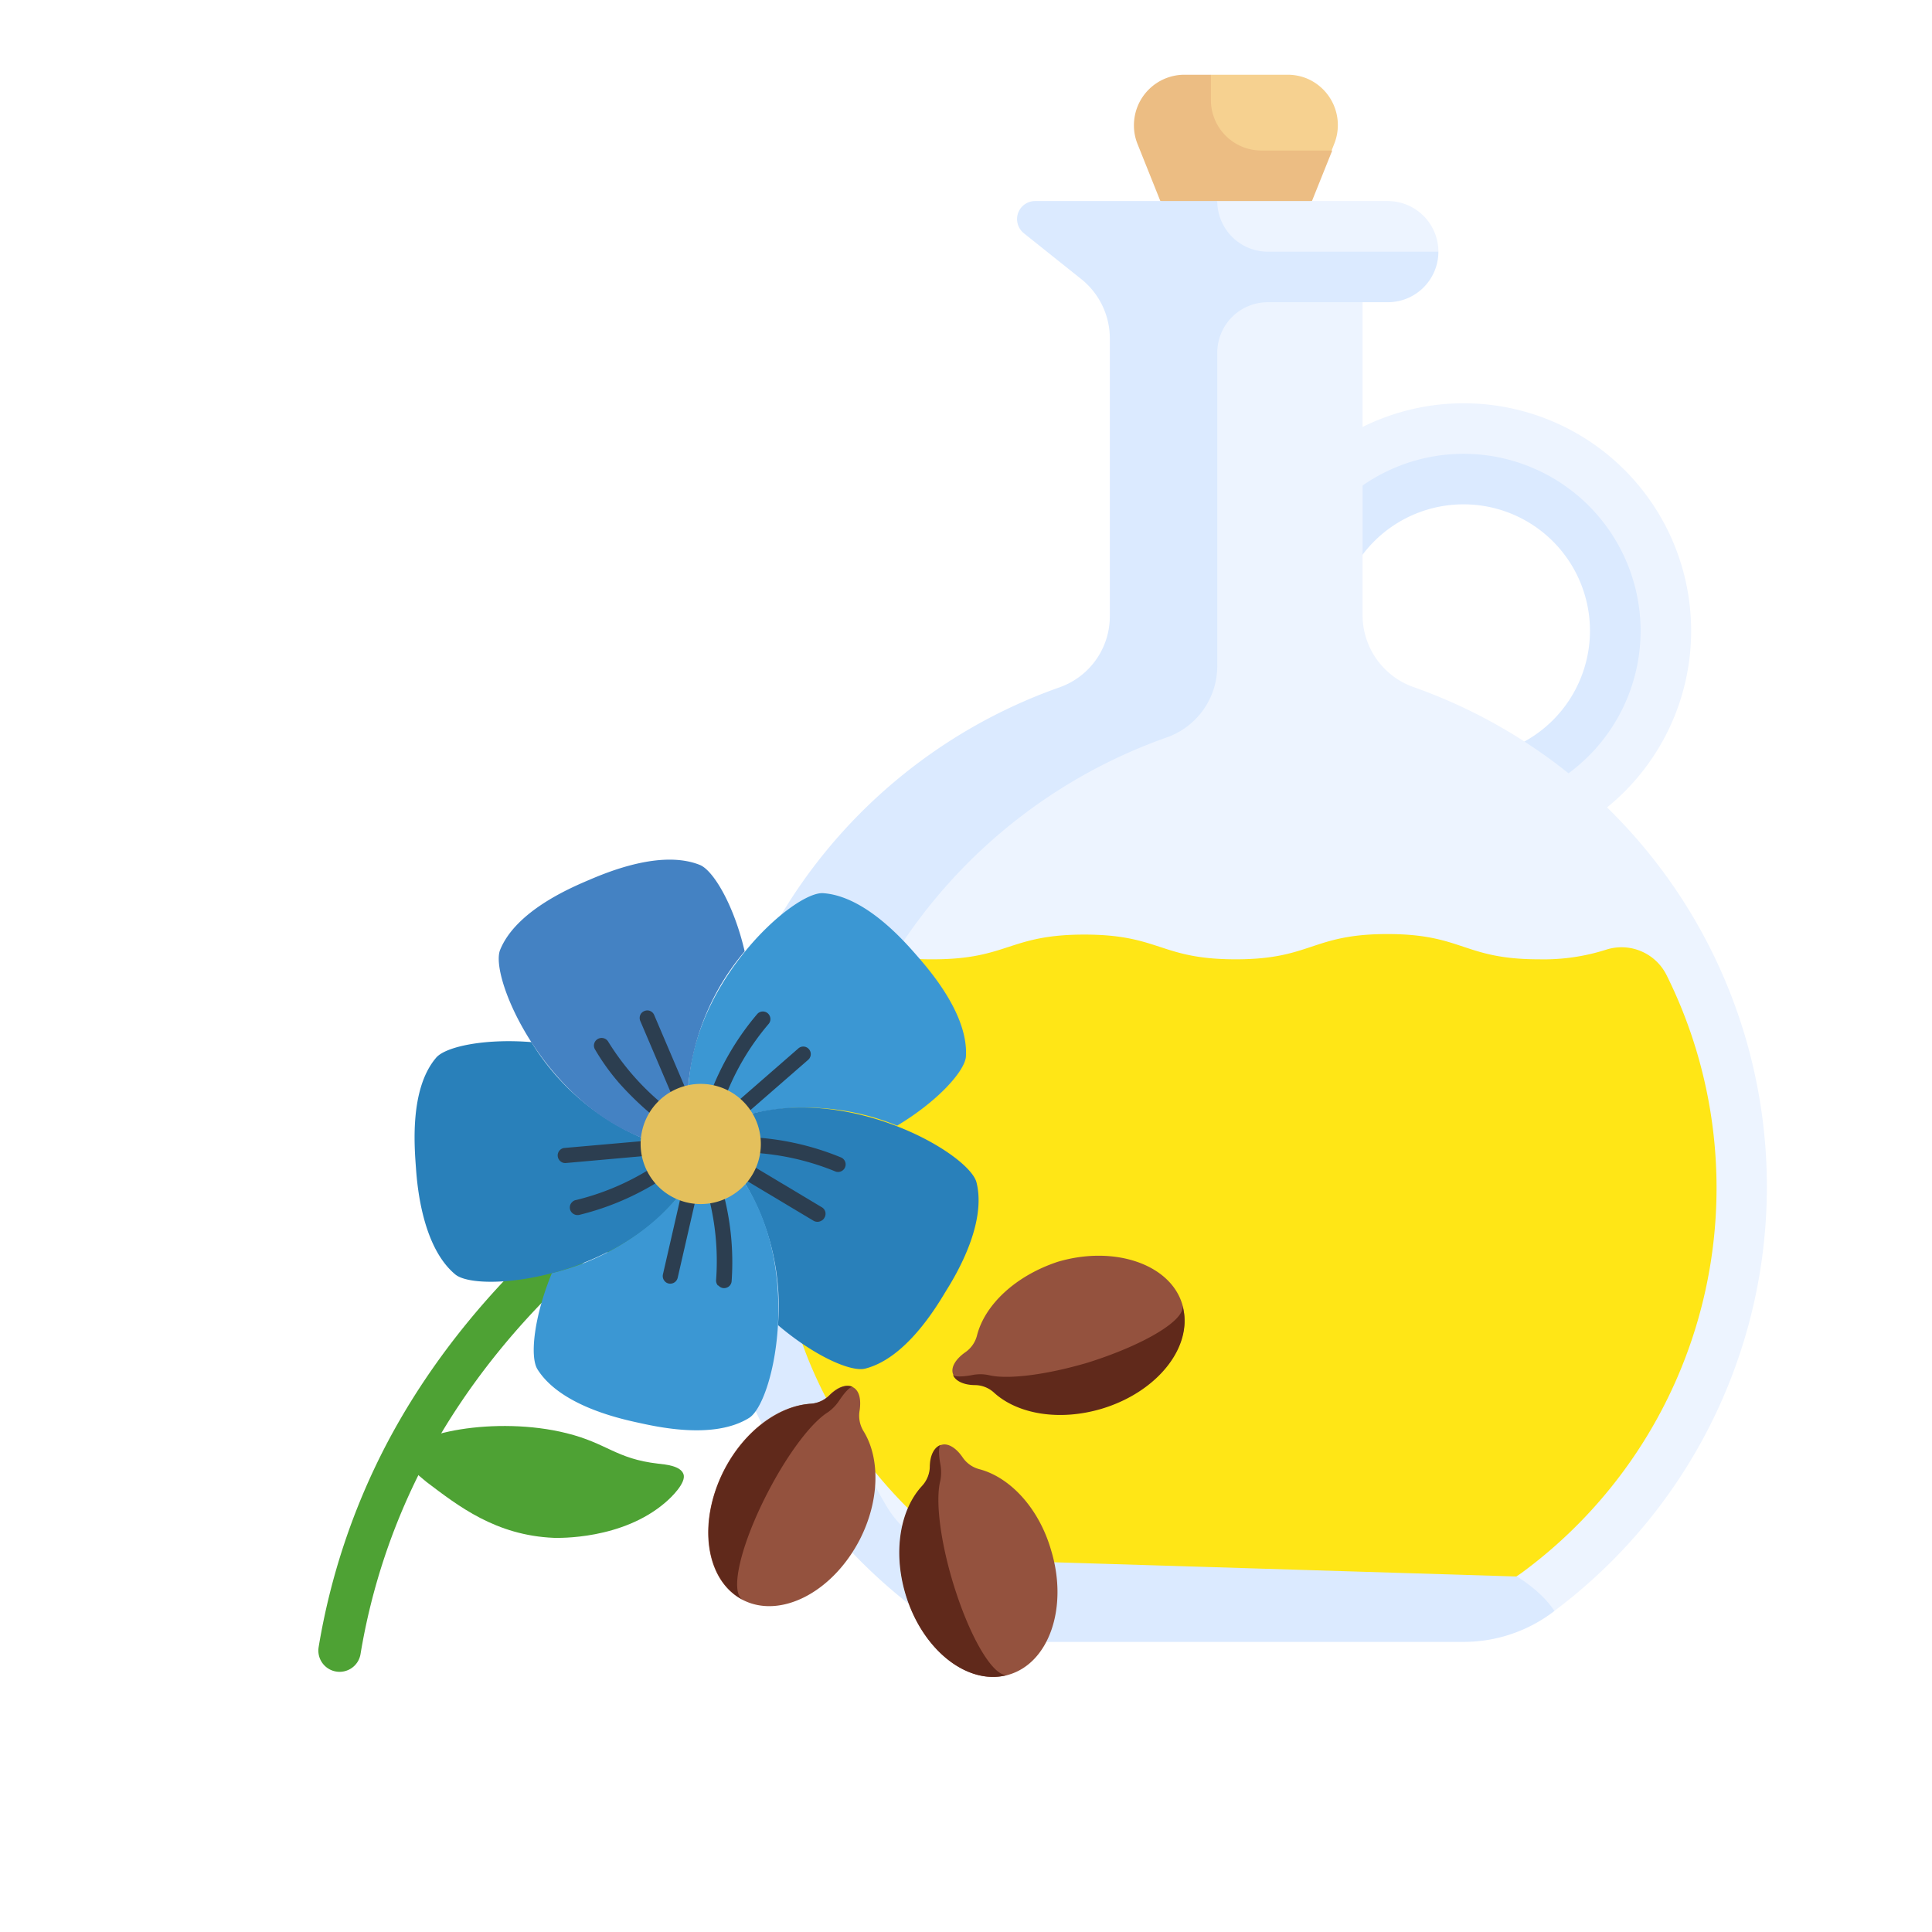 <svg xmlns="http://www.w3.org/2000/svg" viewBox="0 0 182 182"><path d="M91.33,0H84.08l-5,6.53,7.37,7.76,9-7.15.24-.61A4.76,4.76,0,0,0,93.09.34,4.83,4.83,0,0,0,91.33,0Z" transform="translate(29.99 7.04)" fill="#f6d190"/><path d="M84.08,2.38V0H81.59a4.76,4.76,0,0,0-4.76,4.76,4.65,4.65,0,0,0,.34,1.77l2.15,5.37,7.14,2.39L93.6,11.9l1.91-4.76H88.84a4.76,4.76,0,0,1-4.76-4.76Z" transform="translate(29.99 7.04)" fill="#ecbd83"/><path d="M107.89,73.81a21.43,21.43,0,1,1,21.43-21.43A21.42,21.42,0,0,1,107.89,73.81Zm0-35.71a14.29,14.29,0,1,0,14.29,14.29h0A14.3,14.3,0,0,0,107.89,38.1Z" transform="translate(29.99 7.04)" fill="#edf4ff"/><path d="M107.89,35.71a16.67,16.67,0,1,0,16.67,16.67h0A16.69,16.69,0,0,0,107.89,35.71Zm0,28.58a11.91,11.91,0,1,1,11.9-11.92h0A11.92,11.92,0,0,1,107.89,64.29Z" transform="translate(29.99 7.04)" fill="#dbeaff"/><path d="M103.24,57.71A7.19,7.19,0,0,1,98.37,51V21.43l7.14-4.76a4.77,4.77,0,0,0-4.76-4.77H84.68l-6.2,5.69L77.35,51.34a7.22,7.22,0,0,1-4.87,6.76,49.89,49.89,0,0,0-12.9,87.22c2.41,1.79,2.57.67,5.57.67h42.63l8.66-1.28a49.91,49.91,0,0,0-13.2-87Z" transform="translate(29.99 7.04)" fill="#edf4ff"/><path d="M86.46,135.71A63.65,63.65,0,0,0,65.17,139a9.68,9.68,0,0,1-11.66-4.18,49.4,49.4,0,0,1-6.93-25.3,50,50,0,0,1,33.36-47.1,7.13,7.13,0,0,0,4.74-6.71V26.19a4.76,4.76,0,0,1,4.76-4.76h11.31a4.76,4.76,0,0,0,4.76-4.76H89.44a4.77,4.77,0,0,1-4.76-4.77H67.48a1.7,1.7,0,0,0-1.66,1.73,1.73,1.73,0,0,0,.6,1.27l5.46,4.36a7.17,7.17,0,0,1,2.68,5.58V51a7.1,7.1,0,0,1-4.74,6.71,49.91,49.91,0,0,0-13.34,87l.3.24a14.13,14.13,0,0,0,8.37,2.68h42.63a14,14,0,0,0,8.66-2.91c-3.38-5.17-15.5-9-30-9Z" transform="translate(29.99 7.04)" fill="#dbeaff"/><path d="M127,84.81a4.74,4.74,0,0,0-5.68-2.39,19.35,19.35,0,0,1-6.32.91c-7.15,0-7.15-2.38-14.29-2.38s-7.15,2.38-14.29,2.38S79.3,81,72.16,81,65,83.33,57.88,83.33a23.08,23.08,0,0,1-3.71-.27L47.8,84.81a45.05,45.05,0,0,0-4.68,20c0,14.46,6.38,26.44,18.06,35.07l51.67,1.59.46-.31A45,45,0,0,0,127,84.81Z" transform="translate(29.99 7.04)" fill="#ffe616"/><path d="M29.22,110.86c4.25-5.18,5-6.68,4.65-7-1-1-16.79,9-25.76,26.23A61.76,61.76,0,0,0,2,148.45" transform="translate(29.99 7.04)" fill="none" stroke="#4ea234" stroke-linecap="round" stroke-miterlimit="10" stroke-width="4"/><path d="M61,92.53c.27-3.94-3.4-8.15-4.62-9.55s-4.89-5.61-8.83-5.88c-2.69-.18-12.09,8.05-12.68,18.14A5.56,5.56,0,0,1,40.21,97a5.35,5.35,0,0,1,.63.87A22.73,22.73,0,0,1,54.52,99C58.32,96.73,60.85,93.91,61,92.53Z" transform="translate(29.99 7.04)" fill="#3b97d3"/><path d="M38.7,98.34a.71.71,0,0,1,.07-1l6.44-5.61a.7.7,0,0,1,1,.06h0a.71.71,0,0,1-.06,1l-6.44,5.61a.71.71,0,0,1-1-.06Z" transform="translate(29.99 7.04)" fill="#2c3e50"/><path d="M36.9,97.12a.72.72,0,0,1-.13-.72,25.47,25.47,0,0,1,4.56-7.9.71.71,0,0,1,1-.09.74.74,0,0,1,.22.33.71.71,0,0,1-.16.71,23.67,23.67,0,0,0-4.28,7.45.71.71,0,0,1-.93.41A.67.67,0,0,1,36.9,97.12Z" transform="translate(29.99 7.04)" fill="#2c3e50"/><path d="M59.14,114.55c1-1.59,3.82-6.37,2.86-10.2-.66-2.62-11.41-9-21.18-6.48a5.58,5.58,0,0,1-.65,6.53,22.61,22.61,0,0,1,3.13,13.39c3.39,2.89,6.85,4.43,8.2,4.1C55.32,120.93,58.18,116.15,59.14,114.55Z" transform="translate(29.99 7.04)" fill="#2980ba"/><path d="M39.14,103.34a.7.7,0,0,1,.07-1,.69.69,0,0,1,.84-.07l7.33,4.39a.71.71,0,0,1,.3,1,.67.67,0,0,1-.3.3.73.73,0,0,1-.73,0l-7.34-4.39A.77.77,0,0,1,39.14,103.34Z" transform="translate(29.99 7.04)" fill="#2c3e50"/><path d="M39.75,101.25a.68.68,0,0,1-.1-.77.7.7,0,0,1,.67-.41A25.63,25.63,0,0,1,49.25,102a.71.71,0,1,1-.58,1.3h0a24.13,24.13,0,0,0-8.42-1.78A.7.7,0,0,1,39.75,101.25Z" transform="translate(29.99 7.04)" fill="#2c3e50"/><path d="M40.17,104.4a3.86,3.86,0,0,1-.5.49,5.56,5.56,0,0,1-5.9.9A22.6,22.6,0,0,1,22,112.89c-1.7,4.12-2.09,7.89-1.36,9.06,2.1,3.35,7.53,4.6,9.35,5s7.24,1.67,10.59-.42C42.86,125.11,45.62,112.91,40.17,104.4Z" transform="translate(29.99 7.04)" fill="#3b97d3"/><path d="M32.62,113.64a.72.72,0,0,1-.16-.63l1.91-8.33a.72.72,0,0,1,.85-.52.71.71,0,0,1,.54.84l-1.91,8.33a.72.72,0,0,1-.85.54A.66.66,0,0,1,32.62,113.64Z" transform="translate(29.99 7.04)" fill="#2c3e50"/><path d="M37.64,114.06a.71.71,0,0,1-.17-.54,24.21,24.21,0,0,0-.91-8.55.71.71,0,0,1,1.37-.38,25.35,25.35,0,0,1,1,9.08.7.7,0,0,1-.49.6.69.69,0,0,1-.75-.21Z" transform="translate(29.99 7.04)" fill="#2c3e50"/><path d="M33.77,105.79a5.58,5.58,0,0,1-3.31-5.66,22.69,22.69,0,0,1-10.39-9c-4.44-.36-8.16.44-9,1.5-2.53,3-2,8.58-1.87,10.43s.66,7.41,3.68,9.94C14.91,114.74,27.37,113.6,33.77,105.79Z" transform="translate(29.99 7.04)" fill="#2980ba"/><path d="M22.72,102.27a.71.71,0,0,1,.07-1,.68.68,0,0,1,.4-.17l8.52-.75a.71.71,0,0,1,.12,1.41l-8.51.76A.69.69,0,0,1,22.72,102.27Z" transform="translate(29.99 7.04)" fill="#2c3e50"/><path d="M23.87,107.18a.7.7,0,0,1,.06-1,.62.62,0,0,1,.33-.17,23.81,23.81,0,0,0,7.85-3.5.72.72,0,0,1,.72-.06.73.73,0,0,1,.41.6.74.74,0,0,1-.34.65,25.53,25.53,0,0,1-8.34,3.71A.74.74,0,0,1,23.87,107.18Z" transform="translate(29.99 7.04)" fill="#2c3e50"/><path d="M32.35,96.49a5.39,5.39,0,0,1,2.5-1.25,22.71,22.71,0,0,1,5.31-12.66c-1-4.33-2.94-7.62-4.22-8.14-3.66-1.47-8.79.71-10.5,1.44s-6.84,2.91-8.32,6.57c-1,2.51,3.93,14,13.35,17.69A5.52,5.52,0,0,1,32.35,96.49Z" transform="translate(29.99 7.04)" fill="#4482c3"/><path d="M33.81,97.22a.76.76,0,0,1-.12-.19l-3.35-7.86a.73.73,0,0,1,.06-.73.75.75,0,0,1,.68-.29.71.71,0,0,1,.57.46L35,96.47a.71.71,0,0,1-1.19.75Z" transform="translate(29.99 7.04)" fill="#2c3e50"/><path d="M28.39,95.05a20.82,20.82,0,0,1-2.31-3.2.71.71,0,0,1,.22-1l0,0a.72.72,0,0,1,1,.23v0a24.1,24.1,0,0,0,5.76,6.4.71.71,0,0,1,.12,1h0a.72.72,0,0,1-1,.11A29.32,29.32,0,0,1,28.39,95.05Z" transform="translate(29.99 7.04)" fill="#2c3e50"/><path d="M39.73,105a5.66,5.66,0,1,1,.55-8,5.65,5.65,0,0,1-.55,8Z" transform="translate(29.99 7.04)" fill="#e4c05c"/><path d="M62.3,131.37a2.75,2.75,0,0,1-1.6-1.11c-.6-.89-1.37-1.38-2-1.19s-1,1-1.06,2.09a2.76,2.76,0,0,1-.75,1.8c-2,2.2-2.73,6.12-1.56,10.1,1.56,5.34,5.91,8.77,9.71,7.66s5.61-6.34,4-11.68C67.9,135.05,65.19,132.15,62.3,131.37Z" transform="translate(29.99 7.04)" fill="#94523e"/><path d="M65,150.72c-3.8,1.11-8.15-2.32-9.71-7.66-1.17-4-.46-7.9,1.56-10.1a2.76,2.76,0,0,0,.75-1.8c0-1.08.41-1.9,1.06-2.09-.23.07-.25.78-.07,1.8a4.2,4.2,0,0,1,0,1.58c-.45,1.74-.06,5.34,1.11,9.32C61.29,147.15,63.66,151.15,65,150.72Z" transform="translate(29.99 7.04)" fill="#60291b"/><path d="M51.37,127.8a2.79,2.79,0,0,1-.39-1.91c.17-1.06,0-1.94-.64-2.26s-1.45,0-2.22.78a2.78,2.78,0,0,1-1.78.79c-3,.19-6.2,2.54-8.11,6.22-2.56,5-1.78,10.43,1.74,12.25S48.41,143,51,138C52.88,134.33,52.93,130.34,51.37,127.8Z" transform="translate(29.99 7.04)" fill="#94523e"/><path d="M40,143.67c-3.52-1.82-4.3-7.3-1.74-12.25,1.91-3.68,5.14-6,8.11-6.22a2.78,2.78,0,0,0,1.78-.79c.77-.75,1.61-1.09,2.22-.78-.22-.11-.72.4-1.3,1.26A4.18,4.18,0,0,1,48,126c-1.52.94-3.73,3.82-5.64,7.5C39.77,138.48,38.71,143,40,143.67Z" transform="translate(29.99 7.04)" fill="#60291b"/><path d="M62.05,118.75a2.75,2.75,0,0,1-1.11,1.6c-.88.62-1.36,1.38-1.17,2s1,1,2.1,1a2.79,2.79,0,0,1,1.8.73c2.21,2,6.14,2.69,10.12,1.5,5.33-1.59,8.72-6,7.59-9.76s-6.38-5.57-11.71-4C65.69,113.13,62.79,115.86,62.05,118.75Z" transform="translate(29.99 7.04)" fill="#94523e"/><path d="M81.38,115.91c1.14,3.8-2.26,8.16-7.59,9.76-4,1.19-7.91.5-10.12-1.5a2.69,2.69,0,0,0-1.8-.73c-1.08,0-1.9-.4-2.1-1,.07.23.79.24,1.8.06a3.82,3.82,0,0,1,1.58,0c1.74.43,5.34,0,9.31-1.17C77.79,119.66,81.79,117.27,81.38,115.91Z" transform="translate(29.99 7.04)" fill="#60291b"/><path d="M8.11,130.12c.31-2.16,8.65-3.81,15.27-2.15,3.84.95,4.64,2.41,8.62,2.87.72.08,2.13.2,2.4,1s-1.16,2.19-1.68,2.63c-4.08,3.55-10.13,3.37-10.54,3.36-5.47-.23-9-3-12-5.27C8.1,130.88,8.07,130.36,8.11,130.12Z" transform="translate(29.99 7.04)" fill="#4ea234"/></svg>
